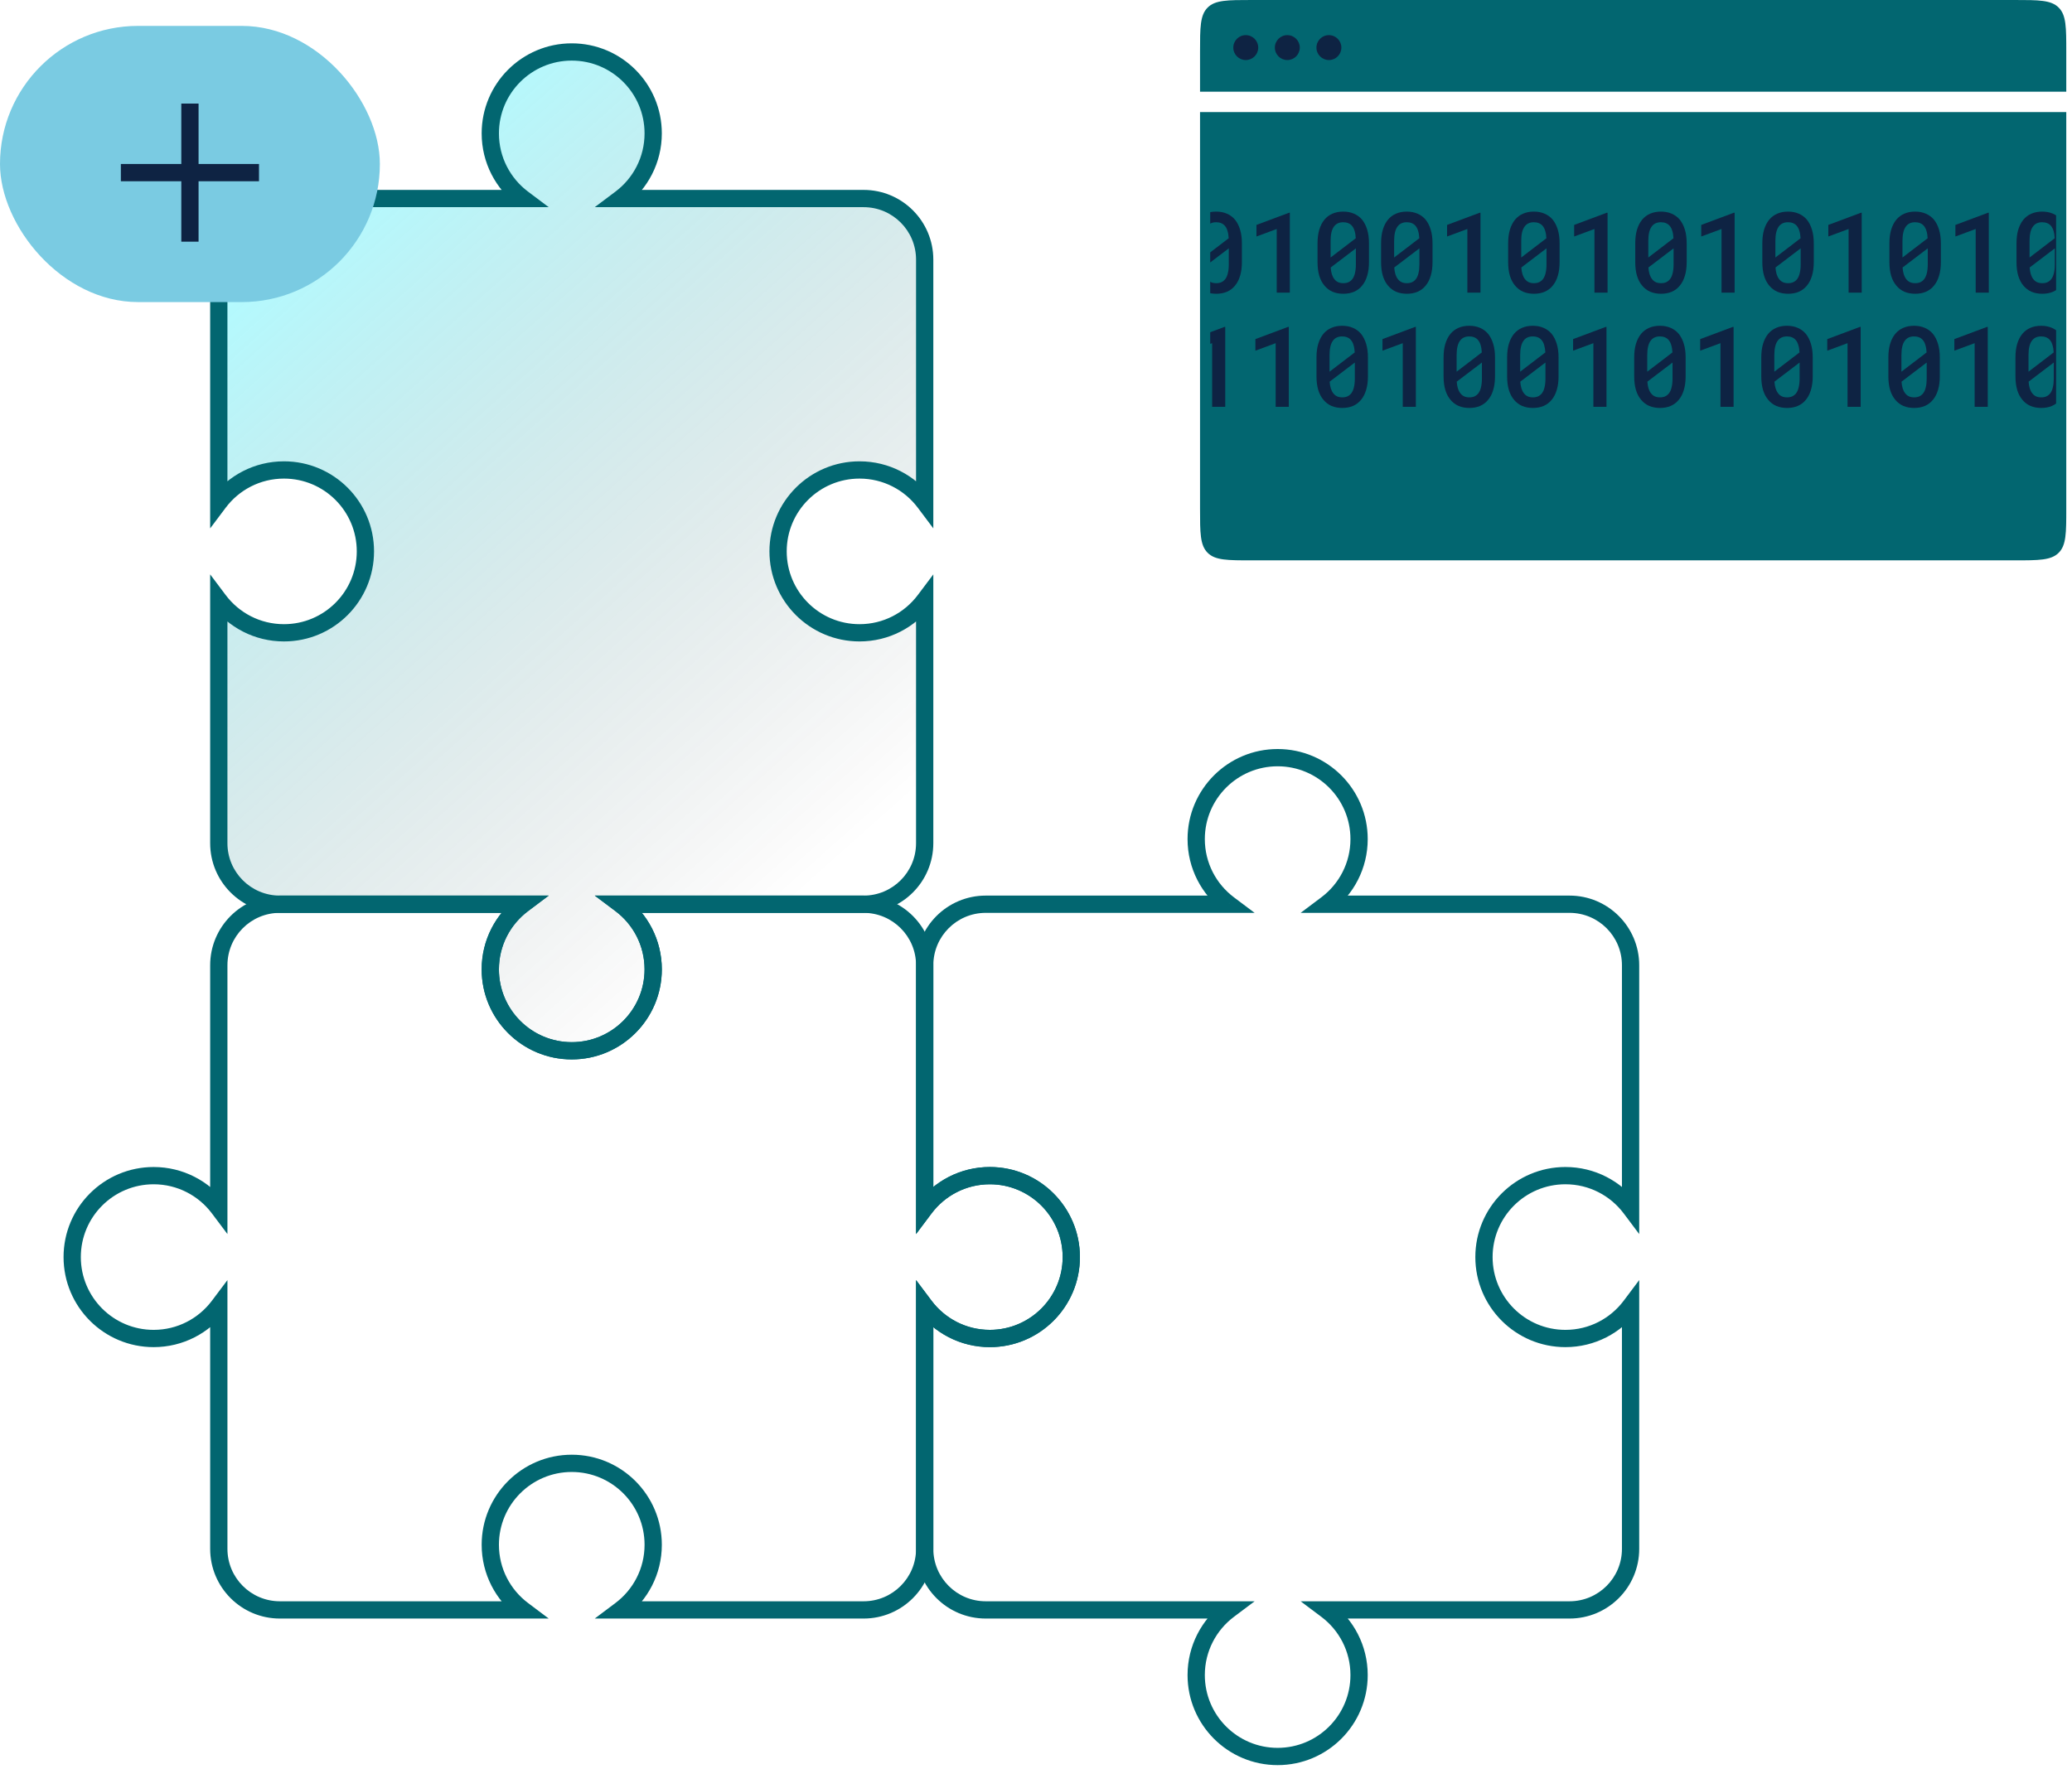 <?xml version="1.0" encoding="utf-8"?>
<svg xmlns="http://www.w3.org/2000/svg" width="240" height="205" viewBox="0 0 240 205" fill="none">
<path d="M142.328 186.528L142.929 187.327L145.325 185.528L142.328 185.528L142.328 186.528ZM153.649 186.528L153.649 185.528L150.653 185.528L153.049 187.327L153.649 186.528ZM188.87 151.308L189.87 151.308L189.87 148.312L188.071 150.707L188.87 151.308ZM188.87 139.986L188.071 140.586L189.87 142.982L189.87 139.986L188.87 139.986ZM153.651 104.765L153.05 103.965L150.655 105.765L153.651 105.765L153.651 104.765ZM142.327 104.765L142.327 105.765L145.323 105.765L142.928 103.965L142.327 104.765ZM114.18 104.765L114.18 105.765L114.18 104.765ZM107.107 139.985L106.107 139.985L106.107 142.981L107.907 140.586L107.107 139.985ZM107.107 151.308L107.907 150.708L106.107 148.313L106.107 151.308L107.107 151.308ZM139.555 194.076C139.555 191.317 140.878 188.868 142.929 187.327L141.728 185.728C139.196 187.63 137.555 190.661 137.555 194.076L139.555 194.076ZM147.989 202.51C143.331 202.51 139.555 198.734 139.555 194.076L137.555 194.076C137.555 199.838 142.226 204.51 147.989 204.51L147.989 202.51ZM156.423 194.076C156.423 198.734 152.647 202.51 147.989 202.51L147.989 204.51C153.752 204.51 158.423 199.838 158.423 194.076L156.423 194.076ZM153.049 187.327C155.1 188.868 156.423 191.317 156.423 194.076L158.423 194.076C158.423 190.661 156.782 187.63 154.25 185.728L153.049 187.327ZM153.649 187.528L181.797 187.528L181.797 185.528L153.649 185.528L153.649 187.528ZM181.797 187.528C186.256 187.528 189.87 183.913 189.87 179.455L187.87 179.455C187.87 182.809 185.151 185.528 181.797 185.528L181.797 187.528ZM189.87 179.455L189.87 151.308L187.87 151.308L187.87 179.455L189.87 179.455ZM188.071 150.707C186.53 152.758 184.081 154.081 181.322 154.081L181.322 156.081C184.737 156.081 187.768 154.44 189.67 151.908L188.071 150.707ZM181.322 154.081C176.664 154.081 172.888 150.305 172.888 145.647L170.888 145.647C170.888 151.409 175.56 156.081 181.322 156.081L181.322 154.081ZM172.888 145.647C172.888 140.989 176.664 137.212 181.322 137.212L181.322 135.212C175.56 135.212 170.888 139.884 170.888 145.647L172.888 145.647ZM181.322 137.212C184.081 137.212 186.53 138.536 188.071 140.586L189.67 139.385C187.768 136.853 184.737 135.212 181.322 135.212L181.322 137.212ZM189.87 139.986L189.87 111.838L187.87 111.838L187.87 139.986L189.87 139.986ZM189.87 111.838C189.87 107.379 186.256 103.765 181.797 103.765L181.797 105.765C185.151 105.765 187.87 108.484 187.87 111.838L189.87 111.838ZM181.797 103.765L153.651 103.765L153.651 105.765L181.797 105.765L181.797 103.765ZM154.251 105.564C156.783 103.662 158.423 100.631 158.423 97.218L156.423 97.218C156.423 99.976 155.1 102.425 153.05 103.965L154.251 105.564ZM158.423 97.218C158.423 91.455 153.752 86.784 147.989 86.784L147.989 88.784C152.647 88.784 156.423 92.56 156.423 97.218L158.423 97.218ZM147.989 86.784C142.226 86.784 137.555 91.455 137.555 97.218L139.555 97.218C139.555 92.56 143.331 88.784 147.989 88.784L147.989 86.784ZM137.555 97.218C137.555 100.631 139.195 103.662 141.726 105.564L142.928 103.965C140.878 102.425 139.555 99.976 139.555 97.218L137.555 97.218ZM142.327 103.765L114.18 103.765L114.18 105.765L142.327 105.765L142.327 103.765ZM114.18 103.765C109.722 103.765 106.107 107.379 106.107 111.838L108.107 111.838C108.107 108.484 110.826 105.765 114.18 105.765L114.18 103.765ZM106.107 111.838L106.107 139.985L108.107 139.985L108.107 111.838L106.107 111.838ZM107.907 140.586C109.447 138.535 111.896 137.212 114.654 137.212L114.654 135.212C111.241 135.212 108.21 136.853 106.308 139.384L107.907 140.586ZM114.654 137.212C119.312 137.212 123.088 140.989 123.088 145.647L125.088 145.647C125.088 139.884 120.417 135.212 114.654 135.212L114.654 137.212ZM123.088 145.647C123.088 150.305 119.312 154.081 114.654 154.081L114.654 156.081C120.417 156.081 125.089 151.409 125.088 145.647L123.088 145.647ZM114.654 154.081C111.896 154.081 109.447 152.758 107.907 150.708L106.308 151.909C108.21 154.44 111.241 156.081 114.654 156.081L114.654 154.081ZM106.107 151.308L106.107 179.455L108.107 179.455L108.107 151.308L106.107 151.308ZM106.107 179.455C106.107 183.913 109.722 187.528 114.18 187.528L114.18 185.528C110.826 185.528 108.107 182.809 108.107 179.455L106.107 179.455ZM114.18 187.528L142.328 187.528L142.328 185.528L114.18 185.528L114.18 187.528Z" fill="#026670"/>
<path fill-rule="evenodd" clip-rule="evenodd" d="M71.885 23.003C74.177 21.282 75.659 18.541 75.659 15.455C75.659 10.245 71.435 6.021 66.225 6.021C61.014 6.021 56.791 10.245 56.791 15.455C56.791 18.541 58.273 21.282 60.564 23.003L32.416 23.003C28.51 23.003 25.343 26.17 25.343 30.076L25.343 58.223C27.064 55.932 29.805 54.45 32.891 54.45C38.101 54.45 42.325 58.673 42.325 63.884C42.325 69.094 38.101 73.318 32.891 73.318C29.805 73.318 27.064 71.836 25.343 69.545L25.343 97.693C25.343 101.599 28.51 104.766 32.416 104.766L60.563 104.766C58.272 106.487 56.791 109.227 56.791 112.313C56.791 117.523 61.014 121.747 66.225 121.747C71.435 121.747 75.659 117.523 75.659 112.313C75.659 109.227 74.177 106.487 71.887 104.766L100.033 104.766C103.94 104.766 107.106 101.599 107.106 97.693L107.106 69.546C105.385 71.837 102.645 73.318 99.559 73.318C94.349 73.318 90.125 69.094 90.125 63.884C90.125 58.673 94.349 54.45 99.559 54.45C102.645 54.45 105.385 55.931 107.106 58.222L107.106 30.076C107.106 26.17 103.94 23.003 100.033 23.003L71.885 23.003Z" fill="url(#paint0_linear_7719_48002)" fill-opacity="0.3"/>
<path d="M71.885 23.003L71.285 22.203L68.889 24.003L71.885 24.003V23.003ZM60.564 23.003L60.564 24.003L63.561 24.003L61.165 22.203L60.564 23.003ZM25.343 58.223H24.343L24.343 61.219L26.143 58.823L25.343 58.223ZM25.343 69.545L26.143 68.944L24.343 66.549L24.343 69.545H25.343ZM25.343 97.693H24.343H25.343ZM60.563 104.766L61.164 105.565L63.559 103.766L60.563 103.766V104.766ZM71.887 104.766V103.766L68.891 103.766L71.286 105.565L71.887 104.766ZM100.033 104.766V105.766V104.766ZM107.106 97.693H106.106H107.106ZM107.106 69.546H108.106L108.106 66.55L106.307 68.945L107.106 69.546ZM107.106 58.222L106.307 58.823L108.106 61.218L108.106 58.222H107.106ZM100.033 23.003V24.003V23.003ZM74.659 15.455C74.659 18.214 73.335 20.663 71.285 22.203L72.486 23.803C75.018 21.901 76.659 18.869 76.659 15.455L74.659 15.455ZM66.225 7.021C70.883 7.021 74.659 10.797 74.659 15.455L76.659 15.455C76.659 9.692 71.987 5.021 66.225 5.021V7.021ZM57.791 15.455C57.791 10.797 61.567 7.021 66.225 7.021V5.021C60.462 5.021 55.791 9.692 55.791 15.455L57.791 15.455ZM61.165 22.203C59.114 20.663 57.791 18.214 57.791 15.455L55.791 15.455C55.791 18.869 57.432 21.901 59.964 23.803L61.165 22.203ZM60.564 22.003L32.416 22.003L32.416 24.003L60.564 24.003L60.564 22.003ZM32.416 22.003C27.958 22.003 24.343 25.617 24.343 30.076L26.343 30.076C26.343 26.722 29.062 24.003 32.416 24.003L32.416 22.003ZM24.343 30.076L24.343 58.223H26.343L26.343 30.076L24.343 30.076ZM26.143 58.823C27.683 56.773 30.132 55.45 32.891 55.45L32.891 53.45C29.477 53.45 26.446 55.09 24.544 57.622L26.143 58.823ZM32.891 55.45C37.549 55.45 41.325 59.226 41.325 63.884L43.325 63.884C43.325 58.121 38.654 53.45 32.891 53.45L32.891 55.45ZM41.325 63.884C41.325 68.542 37.549 72.318 32.891 72.318L32.891 74.318C38.654 74.318 43.325 69.647 43.325 63.884L41.325 63.884ZM32.891 72.318C30.132 72.318 27.683 70.995 26.143 68.944L24.544 70.146C26.446 72.677 29.477 74.318 32.891 74.318L32.891 72.318ZM24.343 69.545L24.343 97.693H26.343L26.343 69.545H24.343ZM24.343 97.693C24.343 102.152 27.958 105.766 32.416 105.766L32.416 103.766C29.062 103.766 26.343 101.047 26.343 97.693H24.343ZM32.416 105.766L60.563 105.766L60.563 103.766L32.416 103.766L32.416 105.766ZM59.962 103.967C57.431 105.869 55.791 108.899 55.791 112.313H57.791C57.791 109.555 59.114 107.106 61.164 105.565L59.962 103.967ZM55.791 112.313C55.791 118.076 60.462 122.747 66.225 122.747L66.225 120.747C61.567 120.747 57.791 116.971 57.791 112.313H55.791ZM66.225 122.747C71.987 122.747 76.659 118.076 76.659 112.313L74.659 112.313C74.659 116.971 70.883 120.747 66.225 120.747L66.225 122.747ZM76.659 112.313C76.659 108.899 75.019 105.869 72.487 103.967L71.286 105.565C73.336 107.106 74.659 109.555 74.659 112.313L76.659 112.313ZM71.887 105.766L100.033 105.766L100.033 103.766L71.887 103.766L71.887 105.766ZM100.033 105.766C104.492 105.766 108.106 102.152 108.106 97.693L106.106 97.693C106.106 101.047 103.387 103.766 100.033 103.766L100.033 105.766ZM108.106 97.693L108.106 69.546H106.106L106.106 97.693L108.106 97.693ZM106.307 68.945C104.766 70.995 102.317 72.318 99.559 72.318V74.318C102.973 74.318 106.004 72.678 107.906 70.147L106.307 68.945ZM99.559 72.318C94.901 72.318 91.125 68.542 91.125 63.884L89.125 63.884C89.125 69.647 93.797 74.318 99.559 74.318V72.318ZM91.125 63.884C91.125 59.226 94.901 55.45 99.559 55.45V53.45C93.797 53.45 89.125 58.121 89.125 63.884L91.125 63.884ZM99.559 55.45C102.317 55.45 104.766 56.773 106.307 58.823L107.906 57.621C106.004 55.09 102.973 53.45 99.559 53.45V55.45ZM108.106 58.222L108.106 30.076L106.106 30.076L106.106 58.222L108.106 58.222ZM108.106 30.076C108.106 25.617 104.492 22.003 100.033 22.003V24.003C103.387 24.003 106.106 26.722 106.106 30.076L108.106 30.076ZM100.033 22.003L71.885 22.003V24.003L100.033 24.003V22.003Z" fill="#026670"/>
<path d="M25.344 139.985L24.544 140.586L26.344 142.981L26.344 139.985L25.344 139.985ZM25.344 151.308L26.344 151.308L26.344 148.313L24.544 150.708L25.344 151.308ZM60.564 186.528L60.564 187.528L63.56 187.528L61.165 185.728L60.564 186.528ZM71.887 186.528L71.286 185.728L68.891 187.528L71.887 187.528L71.887 186.528ZM107.107 151.308L107.906 150.707L106.107 148.312L106.107 151.308L107.107 151.308ZM107.107 139.986L106.107 139.986L106.107 142.982L107.906 140.586L107.107 139.986ZM71.887 104.765L71.887 103.765L68.892 103.765L71.287 105.564L71.887 104.765ZM60.564 104.765L61.165 105.564L63.559 103.765L60.564 103.765L60.564 104.765ZM17.797 137.213C20.555 137.213 23.004 138.536 24.544 140.586L26.143 139.385C24.241 136.853 21.21 135.213 17.797 135.213L17.797 137.213ZM9.362 145.647C9.362 140.989 13.138 137.213 17.797 137.213L17.797 135.213C12.034 135.213 7.362 139.884 7.362 145.647L9.362 145.647ZM17.797 154.081C13.138 154.081 9.362 150.305 9.362 145.647L7.362 145.647C7.362 151.409 12.034 156.081 17.797 156.081L17.797 154.081ZM24.544 150.708C23.004 152.758 20.555 154.081 17.797 154.081L17.797 156.081C21.21 156.081 24.241 154.441 26.143 151.909L24.544 150.708ZM24.344 151.308L24.344 179.455L26.344 179.455L26.344 151.308L24.344 151.308ZM24.344 179.455C24.344 183.913 27.958 187.528 32.417 187.528L32.417 185.528C29.063 185.528 26.344 182.809 26.344 179.455L24.344 179.455ZM32.417 187.528L60.564 187.528L60.564 185.528L32.417 185.528L32.417 187.528ZM61.165 185.728C59.114 184.188 57.791 181.739 57.791 178.98L55.791 178.98C55.791 182.394 57.432 185.425 59.964 187.327L61.165 185.728ZM57.791 178.98C57.791 174.322 61.568 170.546 66.226 170.546L66.226 168.546C60.463 168.546 55.791 173.218 55.791 178.98L57.791 178.98ZM66.226 170.546C70.884 170.546 74.66 174.322 74.66 178.98L76.66 178.98C76.66 173.218 71.988 168.546 66.226 168.546L66.226 170.546ZM74.66 178.98C74.66 181.739 73.337 184.188 71.286 185.728L72.488 187.327C75.019 185.425 76.66 182.394 76.66 178.98L74.66 178.98ZM71.887 187.528L100.034 187.528L100.034 185.528L71.887 185.528L71.887 187.528ZM100.034 187.528C104.492 187.528 108.107 183.913 108.107 179.455L106.107 179.455C106.107 182.809 103.388 185.528 100.034 185.528L100.034 187.528ZM108.107 179.455L108.107 151.308L106.107 151.308L106.107 179.455L108.107 179.455ZM106.307 151.909C108.209 154.44 111.24 156.081 114.654 156.081L114.654 154.081C111.896 154.081 109.447 152.758 107.906 150.707L106.307 151.909ZM114.654 156.081C120.417 156.081 125.089 151.409 125.089 145.647L123.089 145.647C123.089 150.305 119.312 154.081 114.654 154.081L114.654 156.081ZM125.089 145.647C125.089 139.884 120.417 135.213 114.654 135.213L114.654 137.213C119.312 137.213 123.089 140.989 123.089 145.647L125.089 145.647ZM114.654 135.213C111.24 135.213 108.209 136.853 106.307 139.385L107.906 140.586C109.447 138.536 111.896 137.213 114.654 137.213L114.654 135.213ZM108.107 139.986L108.107 111.838L106.107 111.838L106.107 139.986L108.107 139.986ZM108.107 111.838C108.107 107.379 104.492 103.765 100.034 103.765L100.034 105.765C103.388 105.765 106.107 108.484 106.107 111.838L108.107 111.838ZM100.034 103.765L71.887 103.765L71.887 105.765L100.034 105.765L100.034 103.765ZM71.287 105.564C73.337 107.105 74.66 109.554 74.66 112.312L76.66 112.312C76.66 108.898 75.019 105.867 72.488 103.965L71.287 105.564ZM74.66 112.312C74.66 116.97 70.884 120.746 66.226 120.746L66.226 122.746C71.988 122.746 76.66 118.075 76.66 112.312L74.66 112.312ZM66.226 120.746C61.568 120.746 57.791 116.97 57.791 112.312L55.791 112.312C55.791 118.075 60.463 122.746 66.226 122.746L66.226 120.746ZM57.791 112.312C57.791 109.554 59.114 107.105 61.165 105.564L59.963 103.965C57.432 105.867 55.791 108.898 55.791 112.312L57.791 112.312ZM60.564 103.765L32.417 103.765L32.417 105.765L60.564 105.765L60.564 103.765ZM32.417 103.765C27.958 103.765 24.344 107.379 24.344 111.838L26.344 111.838C26.344 108.484 29.063 105.765 32.417 105.765L32.417 103.765ZM24.344 111.838L24.344 139.985L26.344 139.985L26.344 111.838L24.344 111.838Z" fill="#026670"/>
<path d="M139 12.985H239.337V58.924C239.337 61.753 239.337 63.167 238.459 64.046C237.58 64.924 236.166 64.924 233.337 64.924H145C142.172 64.924 140.757 64.924 139.879 64.046C139 63.167 139 61.753 139 58.924V12.985Z" fill="#026670"/>
<path d="M139 6C139 3.172 139 1.757 139.879 0.879C140.757 0 142.172 0 145 0H233.337C236.166 0 237.58 0 238.459 0.879C239.337 1.757 239.337 3.172 239.337 6V10.624H139V6Z" fill="#026670"/>
<g clip-path="url(#clip0_7719_48002)">
<path d="M141.92 47.133V37.878H141.825L138.053 39.289V40.63L140.402 39.76V47.133H141.92Z" fill="#0E2343"/>
<path d="M149.28 47.133V37.878H149.186L145.413 39.289V40.63L147.762 39.76V47.133H149.28Z" fill="#0E2343"/>
<path d="M158.448 43.605V41.412C158.448 40.819 158.378 40.295 158.24 39.842C158.101 39.385 157.906 38.999 157.654 38.685C157.394 38.376 157.079 38.143 156.709 37.986C156.344 37.825 155.928 37.745 155.462 37.745C155 37.745 154.585 37.825 154.215 37.986C153.85 38.143 153.539 38.376 153.283 38.685C153.027 38.999 152.83 39.385 152.691 39.842C152.557 40.295 152.489 40.819 152.489 41.412V43.605C152.489 44.198 152.557 44.724 152.691 45.181C152.83 45.635 153.029 46.014 153.289 46.319C153.545 46.633 153.858 46.87 154.228 47.031C154.597 47.188 155.013 47.266 155.475 47.266C155.941 47.266 156.357 47.188 156.722 47.031C157.091 46.87 157.402 46.633 157.654 46.319C157.91 46.014 158.105 45.635 158.24 45.181C158.378 44.724 158.448 44.198 158.448 43.605ZM154.001 43.065C154.001 42.942 154.001 42.838 154.001 42.753C154.001 42.668 154.001 42.545 154.001 42.385V41.139C154.001 40.757 154.035 40.427 154.102 40.147C154.169 39.863 154.272 39.632 154.41 39.454C154.528 39.298 154.675 39.179 154.851 39.099C155.028 39.018 155.231 38.978 155.462 38.978C155.676 38.978 155.867 39.012 156.035 39.079C156.208 39.147 156.352 39.249 156.47 39.385C156.604 39.537 156.707 39.734 156.779 39.976C156.854 40.217 156.9 40.503 156.917 40.834L154.001 43.065ZM156.93 43.859C156.93 44.249 156.894 44.588 156.823 44.876C156.756 45.164 156.653 45.397 156.514 45.575C156.392 45.728 156.245 45.844 156.073 45.925C155.901 46.001 155.702 46.039 155.475 46.039C155.244 46.039 155.04 45.999 154.864 45.919C154.692 45.838 154.547 45.717 154.429 45.556C154.312 45.408 154.217 45.221 154.146 44.997C154.079 44.772 154.035 44.514 154.014 44.221L156.93 42.003C156.93 42.126 156.93 42.245 156.93 42.359C156.93 42.474 156.93 42.584 156.93 42.69V43.859Z" fill="#0E2343"/>
<path d="M164 47.133V37.878H163.906L160.133 39.289V40.63L162.482 39.76V47.133H164Z" fill="#0E2343"/>
<path d="M173.168 43.605V41.412C173.168 40.819 173.099 40.295 172.96 39.842C172.821 39.385 172.626 38.999 172.374 38.685C172.114 38.376 171.799 38.143 171.429 37.986C171.064 37.825 170.648 37.745 170.182 37.745C169.721 37.745 169.305 37.825 168.935 37.986C168.57 38.143 168.259 38.376 168.003 38.685C167.747 38.999 167.55 39.385 167.411 39.842C167.277 40.295 167.21 40.819 167.21 41.412V43.605C167.21 44.198 167.277 44.724 167.411 45.181C167.55 45.635 167.749 46.014 168.009 46.319C168.266 46.633 168.578 46.87 168.948 47.031C169.317 47.188 169.733 47.266 170.195 47.266C170.661 47.266 171.077 47.188 171.442 47.031C171.812 46.87 172.122 46.633 172.374 46.319C172.63 46.014 172.826 45.635 172.96 45.181C173.099 44.724 173.168 44.198 173.168 43.605ZM168.721 43.065C168.721 42.942 168.721 42.838 168.721 42.753C168.721 42.668 168.721 42.545 168.721 42.385V41.139C168.721 40.757 168.755 40.427 168.822 40.147C168.889 39.863 168.992 39.632 169.131 39.454C169.248 39.298 169.395 39.179 169.571 39.099C169.748 39.018 169.951 38.978 170.182 38.978C170.397 38.978 170.588 39.012 170.756 39.079C170.928 39.147 171.073 39.249 171.19 39.385C171.324 39.537 171.427 39.734 171.499 39.976C171.574 40.217 171.621 40.503 171.637 40.834L168.721 43.065ZM171.65 43.859C171.65 44.249 171.614 44.588 171.543 44.876C171.476 45.164 171.373 45.397 171.234 45.575C171.112 45.728 170.965 45.844 170.793 45.925C170.621 46.001 170.422 46.039 170.195 46.039C169.964 46.039 169.76 45.999 169.584 45.919C169.412 45.838 169.267 45.717 169.149 45.556C169.032 45.408 168.937 45.221 168.866 44.997C168.799 44.772 168.755 44.514 168.734 44.221L171.65 42.003C171.65 42.126 171.65 42.245 171.65 42.359C171.65 42.474 171.65 42.584 171.65 42.69V43.859Z" fill="#0E2343"/>
<path d="M180.528 43.605V41.412C180.528 40.819 180.459 40.295 180.32 39.842C180.181 39.385 179.986 38.999 179.734 38.685C179.474 38.376 179.159 38.143 178.79 37.986C178.424 37.825 178.009 37.745 177.542 37.745C177.081 37.745 176.665 37.825 176.295 37.986C175.93 38.143 175.619 38.376 175.363 38.685C175.107 38.999 174.91 39.385 174.771 39.842C174.637 40.295 174.57 40.819 174.57 41.412V43.605C174.57 44.198 174.637 44.724 174.771 45.181C174.91 45.635 175.109 46.014 175.369 46.319C175.626 46.633 175.938 46.87 176.308 47.031C176.677 47.188 177.093 47.266 177.555 47.266C178.021 47.266 178.437 47.188 178.802 47.031C179.172 46.87 179.482 46.633 179.734 46.319C179.99 46.014 180.186 45.635 180.32 45.181C180.459 44.724 180.528 44.198 180.528 43.605ZM176.081 43.065C176.081 42.942 176.081 42.838 176.081 42.753C176.081 42.668 176.081 42.545 176.081 42.385V41.139C176.081 40.757 176.115 40.427 176.182 40.147C176.249 39.863 176.352 39.632 176.491 39.454C176.608 39.298 176.755 39.179 176.931 39.099C177.108 39.018 177.312 38.978 177.542 38.978C177.757 38.978 177.948 39.012 178.116 39.079C178.288 39.147 178.433 39.249 178.55 39.385C178.685 39.537 178.787 39.734 178.859 39.976C178.934 40.217 178.981 40.503 178.997 40.834L176.081 43.065ZM179.01 43.859C179.01 44.249 178.974 44.588 178.903 44.876C178.836 45.164 178.733 45.397 178.594 45.575C178.473 45.728 178.326 45.844 178.153 45.925C177.981 46.001 177.782 46.039 177.555 46.039C177.324 46.039 177.12 45.999 176.944 45.919C176.772 45.838 176.627 45.717 176.51 45.556C176.392 45.408 176.297 45.221 176.226 44.997C176.159 44.772 176.115 44.514 176.094 44.221L179.01 42.003C179.01 42.126 179.01 42.245 179.01 42.359C179.01 42.474 179.01 42.584 179.01 42.69V43.859Z" fill="#0E2343"/>
<path d="M186.08 47.133V37.878H185.986L182.213 39.289V40.63L184.562 39.76V47.133H186.08Z" fill="#0E2343"/>
<path d="M195.248 43.605V41.412C195.248 40.819 195.179 40.295 195.04 39.842C194.902 39.385 194.706 38.999 194.454 38.685C194.194 38.376 193.879 38.143 193.51 37.986C193.144 37.825 192.729 37.745 192.263 37.745C191.801 37.745 191.385 37.825 191.015 37.986C190.65 38.143 190.339 38.376 190.083 38.685C189.827 38.999 189.63 39.385 189.491 39.842C189.357 40.295 189.29 40.819 189.29 41.412V43.605C189.29 44.198 189.357 44.724 189.491 45.181C189.63 45.635 189.829 46.014 190.09 46.319C190.346 46.633 190.659 46.87 191.028 47.031C191.398 47.188 191.813 47.266 192.275 47.266C192.741 47.266 193.157 47.188 193.522 47.031C193.892 46.87 194.202 46.633 194.454 46.319C194.711 46.014 194.906 45.635 195.04 45.181C195.179 44.724 195.248 44.198 195.248 43.605ZM190.801 43.065C190.801 42.942 190.801 42.838 190.801 42.753C190.801 42.668 190.801 42.545 190.801 42.385V41.139C190.801 40.757 190.835 40.427 190.902 40.147C190.969 39.863 191.072 39.632 191.211 39.454C191.328 39.298 191.475 39.179 191.652 39.099C191.828 39.018 192.032 38.978 192.263 38.978C192.477 38.978 192.668 39.012 192.836 39.079C193.008 39.147 193.153 39.249 193.27 39.385C193.405 39.537 193.508 39.734 193.579 39.976C193.655 40.217 193.701 40.503 193.717 40.834L190.801 43.065ZM193.73 43.859C193.73 44.249 193.694 44.588 193.623 44.876C193.556 45.164 193.453 45.397 193.314 45.575C193.193 45.728 193.046 45.844 192.874 45.925C192.701 46.001 192.502 46.039 192.275 46.039C192.044 46.039 191.841 45.999 191.664 45.919C191.492 45.838 191.347 45.717 191.23 45.556C191.112 45.408 191.018 45.221 190.946 44.997C190.879 44.772 190.835 44.514 190.814 44.221L193.73 42.003C193.73 42.126 193.73 42.245 193.73 42.359C193.73 42.474 193.73 42.584 193.73 42.69V43.859Z" fill="#0E2343"/>
<path d="M200.8 47.133V37.878H200.706L196.933 39.289V40.63L199.283 39.76V47.133H200.8Z" fill="#0E2343"/>
<path d="M209.968 43.605V41.412C209.968 40.819 209.899 40.295 209.76 39.842C209.622 39.385 209.426 38.999 209.175 38.685C208.914 38.376 208.599 38.143 208.23 37.986C207.864 37.825 207.449 37.745 206.983 37.745C206.521 37.745 206.105 37.825 205.736 37.986C205.37 38.143 205.06 38.376 204.803 38.685C204.547 38.999 204.35 39.385 204.211 39.842C204.077 40.295 204.01 40.819 204.01 41.412V43.605C204.01 44.198 204.077 44.724 204.211 45.181C204.35 45.635 204.549 46.014 204.81 46.319C205.066 46.633 205.379 46.87 205.748 47.031C206.118 47.188 206.533 47.266 206.995 47.266C207.461 47.266 207.877 47.188 208.242 47.031C208.612 46.87 208.923 46.633 209.175 46.319C209.431 46.014 209.626 45.635 209.76 45.181C209.899 44.724 209.968 44.198 209.968 43.605ZM205.521 43.065C205.521 42.942 205.521 42.838 205.521 42.753C205.521 42.668 205.521 42.545 205.521 42.385V41.139C205.521 40.757 205.555 40.427 205.622 40.147C205.689 39.863 205.792 39.632 205.931 39.454C206.048 39.298 206.195 39.179 206.372 39.099C206.548 39.018 206.752 38.978 206.983 38.978C207.197 38.978 207.388 39.012 207.556 39.079C207.728 39.147 207.873 39.249 207.99 39.385C208.125 39.537 208.228 39.734 208.299 39.976C208.375 40.217 208.421 40.503 208.438 40.834L205.521 43.065ZM208.45 43.859C208.45 44.249 208.415 44.588 208.343 44.876C208.276 45.164 208.173 45.397 208.035 45.575C207.913 45.728 207.766 45.844 207.594 45.925C207.421 46.001 207.222 46.039 206.995 46.039C206.764 46.039 206.561 45.999 206.384 45.919C206.212 45.838 206.067 45.717 205.95 45.556C205.832 45.408 205.738 45.221 205.666 44.997C205.599 44.772 205.555 44.514 205.534 44.221L208.45 42.003C208.45 42.126 208.45 42.245 208.45 42.359C208.45 42.474 208.45 42.584 208.45 42.69V43.859Z" fill="#0E2343"/>
<path d="M215.521 47.133V37.878H215.426L211.653 39.289V40.63L214.003 39.76V47.133H215.521Z" fill="#0E2343"/>
<path d="M224.688 43.605V41.412C224.688 40.819 224.619 40.295 224.48 39.842C224.342 39.385 224.147 38.999 223.895 38.685C223.634 38.376 223.319 38.143 222.95 37.986C222.585 37.825 222.169 37.745 221.703 37.745C221.241 37.745 220.825 37.825 220.456 37.986C220.09 38.143 219.78 38.376 219.524 38.685C219.267 38.999 219.07 39.385 218.932 39.842C218.797 40.295 218.73 40.819 218.73 41.412V43.605C218.73 44.198 218.797 44.724 218.932 45.181C219.07 45.635 219.27 46.014 219.53 46.319C219.786 46.633 220.099 46.87 220.468 47.031C220.838 47.188 221.254 47.266 221.715 47.266C222.181 47.266 222.597 47.188 222.962 47.031C223.332 46.87 223.643 46.633 223.895 46.319C224.151 46.014 224.346 45.635 224.48 45.181C224.619 44.724 224.688 44.198 224.688 43.605ZM220.242 43.065C220.242 42.942 220.242 42.838 220.242 42.753C220.242 42.668 220.242 42.545 220.242 42.385V41.139C220.242 40.757 220.275 40.427 220.342 40.147C220.41 39.863 220.512 39.632 220.651 39.454C220.769 39.298 220.916 39.179 221.092 39.099C221.268 39.018 221.472 38.978 221.703 38.978C221.917 38.978 222.108 39.012 222.276 39.079C222.448 39.147 222.593 39.249 222.711 39.385C222.845 39.537 222.948 39.734 223.019 39.976C223.095 40.217 223.141 40.503 223.158 40.834L220.242 43.065ZM223.17 43.859C223.17 44.249 223.135 44.588 223.063 44.876C222.996 45.164 222.893 45.397 222.755 45.575C222.633 45.728 222.486 45.844 222.314 45.925C222.142 46.001 221.942 46.039 221.715 46.039C221.484 46.039 221.281 45.999 221.104 45.919C220.932 45.838 220.787 45.717 220.67 45.556C220.552 45.408 220.458 45.221 220.386 44.997C220.319 44.772 220.275 44.514 220.254 44.221L223.17 42.003C223.17 42.126 223.17 42.245 223.17 42.359C223.17 42.474 223.17 42.584 223.17 42.69V43.859Z" fill="#0E2343"/>
<path d="M230.241 47.133V37.878H230.146L226.373 39.289V40.63L228.723 39.76V47.133H230.241Z" fill="#0E2343"/>
<path d="M239.408 43.605V41.412C239.408 40.819 239.339 40.295 239.201 39.842C239.062 39.385 238.867 38.999 238.615 38.685C238.354 38.376 238.04 38.143 237.67 37.986C237.305 37.825 236.889 37.745 236.423 37.745C235.961 37.745 235.545 37.825 235.176 37.986C234.811 38.143 234.5 38.376 234.244 38.685C233.988 38.999 233.79 39.385 233.652 39.842C233.517 40.295 233.45 40.819 233.45 41.412V43.605C233.45 44.198 233.517 44.724 233.652 45.181C233.79 45.635 233.99 46.014 234.25 46.319C234.506 46.633 234.819 46.87 235.188 47.031C235.558 47.188 235.974 47.266 236.436 47.266C236.902 47.266 237.317 47.188 237.683 47.031C238.052 46.87 238.363 46.633 238.615 46.319C238.871 46.014 239.066 45.635 239.201 45.181C239.339 44.724 239.408 44.198 239.408 43.605ZM234.962 43.065C234.962 42.942 234.962 42.838 234.962 42.753C234.962 42.668 234.962 42.545 234.962 42.385V41.139C234.962 40.757 234.995 40.427 235.062 40.147C235.13 39.863 235.233 39.632 235.371 39.454C235.489 39.298 235.636 39.179 235.812 39.099C235.988 39.018 236.192 38.978 236.423 38.978C236.637 38.978 236.828 39.012 236.996 39.079C237.168 39.147 237.313 39.249 237.431 39.385C237.565 39.537 237.668 39.734 237.739 39.976C237.815 40.217 237.861 40.503 237.878 40.834L234.962 43.065ZM237.89 43.859C237.89 44.249 237.855 44.588 237.783 44.876C237.716 45.164 237.613 45.397 237.475 45.575C237.353 45.728 237.206 45.844 237.034 45.925C236.862 46.001 236.662 46.039 236.436 46.039C236.205 46.039 236.001 45.999 235.825 45.919C235.652 45.838 235.508 45.717 235.39 45.556C235.272 45.408 235.178 45.221 235.107 44.997C235.039 44.772 234.995 44.514 234.974 44.221L237.89 42.003C237.89 42.126 237.89 42.245 237.89 42.359C237.89 42.474 237.89 42.584 237.89 42.69V43.859Z" fill="#0E2343"/>
<path d="M244.961 47.133V37.878H244.866L241.094 39.289V40.63L243.443 39.76V47.133H244.961Z" fill="#0E2343"/>
<path d="M254.128 43.605V41.412C254.128 40.819 254.059 40.295 253.921 39.842C253.782 39.385 253.587 38.999 253.335 38.685C253.075 38.376 252.76 38.143 252.39 37.986C252.025 37.825 251.609 37.745 251.143 37.745C250.681 37.745 250.265 37.825 249.896 37.986C249.531 38.143 249.22 38.376 248.964 38.685C248.708 38.999 248.51 39.385 248.372 39.842C248.237 40.295 248.17 40.819 248.17 41.412V43.605C248.17 44.198 248.237 44.724 248.372 45.181C248.51 45.635 248.71 46.014 248.97 46.319C249.226 46.633 249.539 46.87 249.909 47.031C250.278 47.188 250.694 47.266 251.156 47.266C251.622 47.266 252.037 47.188 252.403 47.031C252.772 46.87 253.083 46.633 253.335 46.319C253.591 46.014 253.786 45.635 253.921 45.181C254.059 44.724 254.128 44.198 254.128 43.605ZM249.682 43.065C249.682 42.942 249.682 42.838 249.682 42.753C249.682 42.668 249.682 42.545 249.682 42.385V41.139C249.682 40.757 249.715 40.427 249.783 40.147C249.85 39.863 249.953 39.632 250.091 39.454C250.209 39.298 250.356 39.179 250.532 39.099C250.708 39.018 250.912 38.978 251.143 38.978C251.357 38.978 251.548 39.012 251.716 39.079C251.888 39.147 252.033 39.249 252.151 39.385C252.285 39.537 252.388 39.734 252.459 39.976C252.535 40.217 252.581 40.503 252.598 40.834L249.682 43.065ZM252.611 43.859C252.611 44.249 252.575 44.588 252.503 44.876C252.436 45.164 252.333 45.397 252.195 45.575C252.073 45.728 251.926 45.844 251.754 45.925C251.582 46.001 251.382 46.039 251.156 46.039C250.925 46.039 250.721 45.999 250.545 45.919C250.373 45.838 250.228 45.717 250.11 45.556C249.993 45.408 249.898 45.221 249.827 44.997C249.759 44.772 249.715 44.514 249.694 44.221L252.611 42.003C252.611 42.126 252.611 42.245 252.611 42.359C252.611 42.474 252.611 42.584 252.611 42.69V43.859Z" fill="#0E2343"/>
<path d="M259.681 47.133V37.878H259.586L255.814 39.289V40.63L258.163 39.76V47.133H259.681Z" fill="#0E2343"/>
<path d="M268.849 43.605V41.412C268.849 40.819 268.779 40.295 268.641 39.842C268.502 39.385 268.307 38.999 268.055 38.685C267.795 38.376 267.48 38.143 267.11 37.986C266.745 37.825 266.329 37.745 265.863 37.745C265.401 37.745 264.986 37.825 264.616 37.986C264.251 38.143 263.94 38.376 263.684 38.685C263.428 38.999 263.23 39.385 263.092 39.842C262.957 40.295 262.89 40.819 262.89 41.412V43.605C262.89 44.198 262.957 44.724 263.092 45.181C263.23 45.635 263.43 46.014 263.69 46.319C263.946 46.633 264.259 46.87 264.629 47.031C264.998 47.188 265.414 47.266 265.876 47.266C266.342 47.266 266.758 47.188 267.123 47.031C267.492 46.87 267.803 46.633 268.055 46.319C268.311 46.014 268.506 45.635 268.641 45.181C268.779 44.724 268.849 44.198 268.849 43.605ZM264.402 43.065C264.402 42.942 264.402 42.838 264.402 42.753C264.402 42.668 264.402 42.545 264.402 42.385V41.139C264.402 40.757 264.436 40.427 264.503 40.147C264.57 39.863 264.673 39.632 264.811 39.454C264.929 39.298 265.076 39.179 265.252 39.099C265.429 39.018 265.632 38.978 265.863 38.978C266.077 38.978 266.268 39.012 266.436 39.079C266.608 39.147 266.753 39.249 266.871 39.385C267.005 39.537 267.108 39.734 267.18 39.976C267.255 40.217 267.301 40.503 267.318 40.834L264.402 43.065ZM267.331 43.859C267.331 44.249 267.295 44.588 267.224 44.876C267.156 45.164 267.054 45.397 266.915 45.575C266.793 45.728 266.646 45.844 266.474 45.925C266.302 46.001 266.102 46.039 265.876 46.039C265.645 46.039 265.441 45.999 265.265 45.919C265.093 45.838 264.948 45.717 264.83 45.556C264.713 45.408 264.618 45.221 264.547 44.997C264.48 44.772 264.436 44.514 264.415 44.221L267.331 42.003C267.331 42.126 267.331 42.245 267.331 42.359C267.331 42.474 267.331 42.584 267.331 42.69V43.859Z" fill="#0E2343"/>
<path d="M276.209 43.605V41.412C276.209 40.819 276.139 40.295 276.001 39.842C275.862 39.385 275.667 38.999 275.415 38.685C275.155 38.376 274.84 38.143 274.47 37.986C274.105 37.825 273.689 37.745 273.223 37.745C272.761 37.745 272.346 37.825 271.976 37.986C271.611 38.143 271.3 38.376 271.044 38.685C270.788 38.999 270.59 39.385 270.452 39.842C270.318 40.295 270.25 40.819 270.25 41.412V43.605C270.25 44.198 270.318 44.724 270.452 45.181C270.59 45.635 270.79 46.014 271.05 46.319C271.306 46.633 271.619 46.87 271.989 47.031C272.358 47.188 272.774 47.266 273.236 47.266C273.702 47.266 274.118 47.188 274.483 47.031C274.852 46.87 275.163 46.633 275.415 46.319C275.671 46.014 275.866 45.635 276.001 45.181C276.139 44.724 276.209 44.198 276.209 43.605ZM271.762 43.065C271.762 42.942 271.762 42.838 271.762 42.753C271.762 42.668 271.762 42.545 271.762 42.385V41.139C271.762 40.757 271.796 40.427 271.863 40.147C271.93 39.863 272.033 39.632 272.171 39.454C272.289 39.298 272.436 39.179 272.612 39.099C272.789 39.018 272.992 38.978 273.223 38.978C273.437 38.978 273.628 39.012 273.796 39.079C273.969 39.147 274.113 39.249 274.231 39.385C274.365 39.537 274.468 39.734 274.54 39.976C274.615 40.217 274.661 40.503 274.678 40.834L271.762 43.065ZM274.691 43.859C274.691 44.249 274.655 44.588 274.584 44.876C274.516 45.164 274.414 45.397 274.275 45.575C274.153 45.728 274.006 45.844 273.834 45.925C273.662 46.001 273.463 46.039 273.236 46.039C273.005 46.039 272.801 45.999 272.625 45.919C272.453 45.838 272.308 45.717 272.19 45.556C272.073 45.408 271.978 45.221 271.907 44.997C271.84 44.772 271.796 44.514 271.775 44.221L274.691 42.003C274.691 42.126 274.691 42.245 274.691 42.359C274.691 42.474 274.691 42.584 274.691 42.69V43.859Z" fill="#0E2343"/>
<path d="M281.761 47.133V37.878H281.667L277.894 39.289V40.63L280.243 39.76V47.133H281.761Z" fill="#0E2343"/>
<path d="M290.929 43.605V41.412C290.929 40.819 290.859 40.295 290.721 39.842C290.582 39.385 290.387 38.999 290.135 38.685C289.875 38.376 289.56 38.143 289.19 37.986C288.825 37.825 288.409 37.745 287.943 37.745C287.481 37.745 287.066 37.825 286.696 37.986C286.331 38.143 286.02 38.376 285.764 38.685C285.508 38.999 285.311 39.385 285.172 39.842C285.038 40.295 284.97 40.819 284.97 41.412V43.605C284.97 44.198 285.038 44.724 285.172 45.181C285.311 45.635 285.51 46.014 285.77 46.319C286.027 46.633 286.339 46.87 286.709 47.031C287.078 47.188 287.494 47.266 287.956 47.266C288.422 47.266 288.838 47.188 289.203 47.031C289.573 46.87 289.883 46.633 290.135 46.319C290.391 46.014 290.587 45.635 290.721 45.181C290.859 44.724 290.929 44.198 290.929 43.605ZM286.482 43.065C286.482 42.942 286.482 42.838 286.482 42.753C286.482 42.668 286.482 42.545 286.482 42.385V41.139C286.482 40.757 286.516 40.427 286.583 40.147C286.65 39.863 286.753 39.632 286.891 39.454C287.009 39.298 287.156 39.179 287.332 39.099C287.509 39.018 287.712 38.978 287.943 38.978C288.157 38.978 288.349 39.012 288.516 39.079C288.689 39.147 288.834 39.249 288.951 39.385C289.085 39.537 289.188 39.734 289.26 39.976C289.335 40.217 289.381 40.503 289.398 40.834L286.482 43.065ZM289.411 43.859C289.411 44.249 289.375 44.588 289.304 44.876C289.237 45.164 289.134 45.397 288.995 45.575C288.873 45.728 288.726 45.844 288.554 45.925C288.382 46.001 288.183 46.039 287.956 46.039C287.725 46.039 287.521 45.999 287.345 45.919C287.173 45.838 287.028 45.717 286.91 45.556C286.793 45.408 286.698 45.221 286.627 44.997C286.56 44.772 286.516 44.514 286.495 44.221L289.411 42.003C289.411 42.126 289.411 42.245 289.411 42.359C289.411 42.474 289.411 42.584 289.411 42.69V43.859Z" fill="#0E2343"/>
<path d="M298.289 43.605V41.412C298.289 40.819 298.22 40.295 298.081 39.842C297.942 39.385 297.747 38.999 297.495 38.685C297.235 38.376 296.92 38.143 296.55 37.986C296.185 37.825 295.769 37.745 295.303 37.745C294.842 37.745 294.426 37.825 294.056 37.986C293.691 38.143 293.38 38.376 293.124 38.685C292.868 38.999 292.671 39.385 292.532 39.842C292.398 40.295 292.331 40.819 292.331 41.412V43.605C292.331 44.198 292.398 44.724 292.532 45.181C292.671 45.635 292.87 46.014 293.13 46.319C293.387 46.633 293.699 46.87 294.069 47.031C294.438 47.188 294.854 47.266 295.316 47.266C295.782 47.266 296.198 47.188 296.563 47.031C296.933 46.87 297.243 46.633 297.495 46.319C297.751 46.014 297.947 45.635 298.081 45.181C298.22 44.724 298.289 44.198 298.289 43.605ZM293.842 43.065C293.842 42.942 293.842 42.838 293.842 42.753C293.842 42.668 293.842 42.545 293.842 42.385V41.139C293.842 40.757 293.876 40.427 293.943 40.147C294.01 39.863 294.113 39.632 294.252 39.454C294.369 39.298 294.516 39.179 294.692 39.099C294.869 39.018 295.072 38.978 295.303 38.978C295.518 38.978 295.709 39.012 295.877 39.079C296.049 39.147 296.194 39.249 296.311 39.385C296.445 39.537 296.548 39.734 296.62 39.976C296.695 40.217 296.742 40.503 296.758 40.834L293.842 43.065ZM296.771 43.859C296.771 44.249 296.735 44.588 296.664 44.876C296.597 45.164 296.494 45.397 296.355 45.575C296.233 45.728 296.086 45.844 295.914 45.925C295.742 46.001 295.543 46.039 295.316 46.039C295.085 46.039 294.881 45.999 294.705 45.919C294.533 45.838 294.388 45.717 294.27 45.556C294.153 45.408 294.058 45.221 293.987 44.997C293.92 44.772 293.876 44.514 293.855 44.221L296.771 42.003C296.771 42.126 296.771 42.245 296.771 42.359C296.771 42.474 296.771 42.584 296.771 42.69V43.859Z" fill="#0E2343"/>
<path d="M303.841 47.133V37.878H303.747L299.974 39.289V40.63L302.323 39.76V47.133H303.841Z" fill="#0E2343"/>
<path d="M127.321 33.904V24.649H127.227L123.454 26.06V27.401L125.803 26.531V33.904H127.321Z" fill="#0E2343"/>
<path d="M134.681 33.904V24.649H134.587L130.814 26.06V27.401L133.163 26.531V33.904H134.681Z" fill="#0E2343"/>
<path d="M143.849 30.376V28.183C143.849 27.59 143.78 27.067 143.641 26.613C143.503 26.156 143.307 25.77 143.055 25.457C142.795 25.147 142.48 24.914 142.111 24.757C141.745 24.596 141.33 24.516 140.864 24.516C140.402 24.516 139.986 24.596 139.617 24.757C139.251 24.914 138.941 25.147 138.684 25.457C138.428 25.77 138.231 26.156 138.092 26.613C137.958 27.067 137.891 27.59 137.891 28.183V30.376C137.891 30.969 137.958 31.495 138.092 31.952C138.231 32.406 138.43 32.785 138.691 33.09C138.947 33.404 139.26 33.641 139.629 33.802C139.999 33.959 140.414 34.037 140.876 34.037C141.342 34.037 141.758 33.959 142.123 33.802C142.493 33.641 142.804 33.404 143.055 33.09C143.312 32.785 143.507 32.406 143.641 31.952C143.78 31.495 143.849 30.969 143.849 30.376ZM139.402 29.836C139.402 29.713 139.402 29.609 139.402 29.524C139.402 29.44 139.402 29.317 139.402 29.156V27.91C139.402 27.529 139.436 27.198 139.503 26.918C139.57 26.634 139.673 26.404 139.812 26.226C139.929 26.069 140.076 25.95 140.253 25.87C140.429 25.789 140.633 25.749 140.864 25.749C141.078 25.749 141.269 25.783 141.437 25.851C141.609 25.918 141.754 26.02 141.871 26.156C142.006 26.308 142.109 26.505 142.18 26.747C142.256 26.988 142.302 27.274 142.319 27.605L139.402 29.836ZM142.331 30.63C142.331 31.02 142.295 31.359 142.224 31.647C142.157 31.936 142.054 32.169 141.915 32.346C141.794 32.499 141.647 32.616 141.475 32.696C141.302 32.772 141.103 32.81 140.876 32.81C140.645 32.81 140.442 32.77 140.265 32.69C140.093 32.609 139.948 32.488 139.831 32.327C139.713 32.179 139.619 31.993 139.547 31.768C139.48 31.544 139.436 31.285 139.415 30.993L142.331 28.774C142.331 28.897 142.331 29.016 142.331 29.13C142.331 29.245 142.331 29.355 142.331 29.461V30.63Z" fill="#0E2343"/>
<path d="M149.401 33.904V24.649H149.307L145.534 26.06V27.401L147.884 26.531V33.904H149.401Z" fill="#0E2343"/>
<path d="M158.569 30.376V28.183C158.569 27.59 158.5 27.067 158.361 26.613C158.223 26.156 158.028 25.77 157.776 25.457C157.515 25.147 157.2 24.914 156.831 24.757C156.466 24.596 156.05 24.516 155.584 24.516C155.122 24.516 154.706 24.596 154.337 24.757C153.971 24.914 153.661 25.147 153.405 25.457C153.148 25.77 152.951 26.156 152.812 26.613C152.678 27.067 152.611 27.59 152.611 28.183V30.376C152.611 30.969 152.678 31.495 152.812 31.952C152.951 32.406 153.15 32.785 153.411 33.09C153.667 33.404 153.98 33.641 154.349 33.802C154.719 33.959 155.134 34.037 155.596 34.037C156.062 34.037 156.478 33.959 156.843 33.802C157.213 33.641 157.524 33.404 157.776 33.09C158.032 32.785 158.227 32.406 158.361 31.952C158.5 31.495 158.569 30.969 158.569 30.376ZM154.123 29.836C154.123 29.713 154.123 29.609 154.123 29.524C154.123 29.44 154.123 29.317 154.123 29.156V27.91C154.123 27.529 154.156 27.198 154.223 26.918C154.29 26.634 154.393 26.404 154.532 26.226C154.649 26.069 154.796 25.95 154.973 25.87C155.149 25.789 155.353 25.749 155.584 25.749C155.798 25.749 155.989 25.783 156.157 25.851C156.329 25.918 156.474 26.02 156.591 26.156C156.726 26.308 156.829 26.505 156.9 26.747C156.976 26.988 157.022 27.274 157.039 27.605L154.123 29.836ZM157.051 30.63C157.051 31.02 157.016 31.359 156.944 31.647C156.877 31.936 156.774 32.169 156.636 32.346C156.514 32.499 156.367 32.616 156.195 32.696C156.023 32.772 155.823 32.81 155.596 32.81C155.365 32.81 155.162 32.77 154.985 32.69C154.813 32.609 154.668 32.488 154.551 32.327C154.433 32.179 154.339 31.993 154.267 31.768C154.2 31.544 154.156 31.285 154.135 30.993L157.051 28.774C157.051 28.897 157.051 29.016 157.051 29.13C157.051 29.245 157.051 29.355 157.051 29.461V30.63Z" fill="#0E2343"/>
<path d="M165.929 30.376V28.183C165.929 27.59 165.86 27.067 165.721 26.613C165.583 26.156 165.388 25.77 165.136 25.457C164.875 25.147 164.56 24.914 164.191 24.757C163.826 24.596 163.41 24.516 162.944 24.516C162.482 24.516 162.066 24.596 161.697 24.757C161.331 24.914 161.021 25.147 160.765 25.457C160.508 25.77 160.311 26.156 160.173 26.613C160.038 27.067 159.971 27.59 159.971 28.183V30.376C159.971 30.969 160.038 31.495 160.173 31.952C160.311 32.406 160.511 32.785 160.771 33.09C161.027 33.404 161.34 33.641 161.709 33.802C162.079 33.959 162.495 34.037 162.956 34.037C163.422 34.037 163.838 33.959 164.203 33.802C164.573 33.641 164.884 33.404 165.136 33.09C165.392 32.785 165.587 32.406 165.721 31.952C165.86 31.495 165.929 30.969 165.929 30.376ZM161.483 29.836C161.483 29.713 161.483 29.609 161.483 29.524C161.483 29.44 161.483 29.317 161.483 29.156V27.91C161.483 27.529 161.516 27.198 161.583 26.918C161.651 26.634 161.753 26.404 161.892 26.226C162.01 26.069 162.157 25.95 162.333 25.87C162.509 25.789 162.713 25.749 162.944 25.749C163.158 25.749 163.349 25.783 163.517 25.851C163.689 25.918 163.834 26.02 163.952 26.156C164.086 26.308 164.189 26.505 164.26 26.747C164.336 26.988 164.382 27.274 164.399 27.605L161.483 29.836ZM164.411 30.63C164.411 31.02 164.376 31.359 164.304 31.647C164.237 31.936 164.134 32.169 163.996 32.346C163.874 32.499 163.727 32.616 163.555 32.696C163.383 32.772 163.183 32.81 162.956 32.81C162.725 32.81 162.522 32.77 162.345 32.69C162.173 32.609 162.028 32.488 161.911 32.327C161.793 32.179 161.699 31.993 161.627 31.768C161.56 31.544 161.516 31.285 161.495 30.993L164.411 28.774C164.411 28.897 164.411 29.016 164.411 29.13C164.411 29.245 164.411 29.355 164.411 29.461V30.63Z" fill="#0E2343"/>
<path d="M171.482 33.904V24.649H171.387L167.614 26.06V27.401L169.964 26.531V33.904H171.482Z" fill="#0E2343"/>
<path d="M180.649 30.376V28.183C180.649 27.59 180.58 27.067 180.442 26.613C180.303 26.156 180.108 25.77 179.856 25.457C179.595 25.147 179.281 24.914 178.911 24.757C178.546 24.596 178.13 24.516 177.664 24.516C177.202 24.516 176.786 24.596 176.417 24.757C176.052 24.914 175.741 25.147 175.485 25.457C175.229 25.77 175.031 26.156 174.893 26.613C174.758 27.067 174.691 27.59 174.691 28.183V30.376C174.691 30.969 174.758 31.495 174.893 31.952C175.031 32.406 175.231 32.785 175.491 33.09C175.747 33.404 176.06 33.641 176.429 33.802C176.799 33.959 177.215 34.037 177.677 34.037C178.143 34.037 178.558 33.959 178.924 33.802C179.293 33.641 179.604 33.404 179.856 33.09C180.112 32.785 180.307 32.406 180.442 31.952C180.58 31.495 180.649 30.969 180.649 30.376ZM176.203 29.836C176.203 29.713 176.203 29.609 176.203 29.524C176.203 29.44 176.203 29.317 176.203 29.156V27.91C176.203 27.529 176.236 27.198 176.303 26.918C176.371 26.634 176.474 26.404 176.612 26.226C176.73 26.069 176.877 25.95 177.053 25.87C177.229 25.789 177.433 25.749 177.664 25.749C177.878 25.749 178.069 25.783 178.237 25.851C178.409 25.918 178.554 26.02 178.672 26.156C178.806 26.308 178.909 26.505 178.98 26.747C179.056 26.988 179.102 27.274 179.119 27.605L176.203 29.836ZM179.131 30.63C179.131 31.02 179.096 31.359 179.024 31.647C178.957 31.936 178.854 32.169 178.716 32.346C178.594 32.499 178.447 32.616 178.275 32.696C178.103 32.772 177.903 32.81 177.677 32.81C177.446 32.81 177.242 32.77 177.066 32.69C176.893 32.609 176.749 32.488 176.631 32.327C176.513 32.179 176.419 31.993 176.348 31.768C176.28 31.544 176.236 31.285 176.215 30.993L179.131 28.774C179.131 28.897 179.131 29.016 179.131 29.13C179.131 29.245 179.131 29.355 179.131 29.461V30.63Z" fill="#0E2343"/>
<path d="M186.202 33.904V24.649H186.107L182.335 26.06V27.401L184.684 26.531V33.904H186.202Z" fill="#0E2343"/>
<path d="M195.369 30.376V28.183C195.369 27.59 195.3 27.067 195.162 26.613C195.023 26.156 194.828 25.77 194.576 25.457C194.316 25.147 194.001 24.914 193.631 24.757C193.266 24.596 192.85 24.516 192.384 24.516C191.922 24.516 191.506 24.596 191.137 24.757C190.772 24.914 190.461 25.147 190.205 25.457C189.949 25.77 189.751 26.156 189.613 26.613C189.478 27.067 189.411 27.59 189.411 28.183V30.376C189.411 30.969 189.478 31.495 189.613 31.952C189.751 32.406 189.951 32.785 190.211 33.09C190.467 33.404 190.78 33.641 191.15 33.802C191.519 33.959 191.935 34.037 192.397 34.037C192.863 34.037 193.278 33.959 193.644 33.802C194.013 33.641 194.324 33.404 194.576 33.09C194.832 32.785 195.027 32.406 195.162 31.952C195.3 31.495 195.369 30.969 195.369 30.376ZM190.923 29.836C190.923 29.713 190.923 29.609 190.923 29.524C190.923 29.44 190.923 29.317 190.923 29.156V27.91C190.923 27.529 190.956 27.198 191.024 26.918C191.091 26.634 191.194 26.404 191.332 26.226C191.45 26.069 191.597 25.95 191.773 25.87C191.949 25.789 192.153 25.749 192.384 25.749C192.598 25.749 192.789 25.783 192.957 25.851C193.129 25.918 193.274 26.02 193.392 26.156C193.526 26.308 193.629 26.505 193.7 26.747C193.776 26.988 193.822 27.274 193.839 27.605L190.923 29.836ZM193.852 30.63C193.852 31.02 193.816 31.359 193.744 31.647C193.677 31.936 193.574 32.169 193.436 32.346C193.314 32.499 193.167 32.616 192.995 32.696C192.823 32.772 192.623 32.81 192.397 32.81C192.166 32.81 191.962 32.77 191.786 32.69C191.614 32.609 191.469 32.488 191.351 32.327C191.234 32.179 191.139 31.993 191.068 31.768C191 31.544 190.956 31.285 190.935 30.993L193.852 28.774C193.852 28.897 193.852 29.016 193.852 29.13C193.852 29.245 193.852 29.355 193.852 29.461V30.63Z" fill="#0E2343"/>
<path d="M200.922 33.904V24.649H200.827L197.055 26.06V27.401L199.404 26.531V33.904H200.922Z" fill="#0E2343"/>
<path d="M210.09 30.376V28.183C210.09 27.59 210.02 27.067 209.882 26.613C209.743 26.156 209.548 25.77 209.296 25.457C209.036 25.147 208.721 24.914 208.351 24.757C207.986 24.596 207.57 24.516 207.104 24.516C206.642 24.516 206.227 24.596 205.857 24.757C205.492 24.914 205.181 25.147 204.925 25.457C204.669 25.77 204.471 26.156 204.333 26.613C204.198 27.067 204.131 27.59 204.131 28.183V30.376C204.131 30.969 204.198 31.495 204.333 31.952C204.471 32.406 204.671 32.785 204.931 33.09C205.187 33.404 205.5 33.641 205.87 33.802C206.239 33.959 206.655 34.037 207.117 34.037C207.583 34.037 207.999 33.959 208.364 33.802C208.733 33.641 209.044 33.404 209.296 33.09C209.552 32.785 209.747 32.406 209.882 31.952C210.02 31.495 210.09 30.969 210.09 30.376ZM205.643 29.836C205.643 29.713 205.643 29.609 205.643 29.524C205.643 29.44 205.643 29.317 205.643 29.156V27.91C205.643 27.529 205.677 27.198 205.744 26.918C205.811 26.634 205.914 26.404 206.052 26.226C206.17 26.069 206.317 25.95 206.493 25.87C206.67 25.789 206.873 25.749 207.104 25.749C207.318 25.749 207.509 25.783 207.677 25.851C207.849 25.918 207.994 26.02 208.112 26.156C208.246 26.308 208.349 26.505 208.421 26.747C208.496 26.988 208.542 27.274 208.559 27.605L205.643 29.836ZM208.572 30.63C208.572 31.02 208.536 31.359 208.465 31.647C208.397 31.936 208.295 32.169 208.156 32.346C208.034 32.499 207.887 32.616 207.715 32.696C207.543 32.772 207.343 32.81 207.117 32.81C206.886 32.81 206.682 32.77 206.506 32.69C206.334 32.609 206.189 32.488 206.071 32.327C205.954 32.179 205.859 31.993 205.788 31.768C205.721 31.544 205.677 31.285 205.656 30.993L208.572 28.774C208.572 28.897 208.572 29.016 208.572 29.13C208.572 29.245 208.572 29.355 208.572 29.461V30.63Z" fill="#0E2343"/>
<path d="M215.642 33.904V24.649H215.548L211.775 26.06V27.401L214.124 26.531V33.904H215.642Z" fill="#0E2343"/>
<path d="M224.81 30.376V28.183C224.81 27.59 224.74 27.067 224.602 26.613C224.463 26.156 224.268 25.77 224.016 25.457C223.756 25.147 223.441 24.914 223.071 24.757C222.706 24.596 222.29 24.516 221.824 24.516C221.362 24.516 220.947 24.596 220.577 24.757C220.212 24.914 219.901 25.147 219.645 25.457C219.389 25.77 219.192 26.156 219.053 26.613C218.919 27.067 218.851 27.59 218.851 28.183V30.376C218.851 30.969 218.919 31.495 219.053 31.952C219.192 32.406 219.391 32.785 219.651 33.09C219.907 33.404 220.22 33.641 220.59 33.802C220.959 33.959 221.375 34.037 221.837 34.037C222.303 34.037 222.719 33.959 223.084 33.802C223.453 33.641 223.764 33.404 224.016 33.09C224.272 32.785 224.467 32.406 224.602 31.952C224.74 31.495 224.81 30.969 224.81 30.376ZM220.363 29.836C220.363 29.713 220.363 29.609 220.363 29.524C220.363 29.44 220.363 29.317 220.363 29.156V27.91C220.363 27.529 220.397 27.198 220.464 26.918C220.531 26.634 220.634 26.404 220.772 26.226C220.89 26.069 221.037 25.95 221.213 25.87C221.39 25.789 221.593 25.749 221.824 25.749C222.038 25.749 222.229 25.783 222.397 25.851C222.57 25.918 222.714 26.02 222.832 26.156C222.966 26.308 223.069 26.505 223.141 26.747C223.216 26.988 223.262 27.274 223.279 27.605L220.363 29.836ZM223.292 30.63C223.292 31.02 223.256 31.359 223.185 31.647C223.118 31.936 223.015 32.169 222.876 32.346C222.754 32.499 222.607 32.616 222.435 32.696C222.263 32.772 222.064 32.81 221.837 32.81C221.606 32.81 221.402 32.77 221.226 32.69C221.054 32.609 220.909 32.488 220.791 32.327C220.674 32.179 220.579 31.993 220.508 31.768C220.441 31.544 220.397 31.285 220.376 30.993L223.292 28.774C223.292 28.897 223.292 29.016 223.292 29.13C223.292 29.245 223.292 29.355 223.292 29.461V30.63Z" fill="#0E2343"/>
<path d="M230.362 33.904V24.649H230.268L226.495 26.06V27.401L228.844 26.531V33.904H230.362Z" fill="#0E2343"/>
<path d="M239.53 30.376V28.183C239.53 27.59 239.461 27.067 239.322 26.613C239.183 26.156 238.988 25.77 238.736 25.457C238.476 25.147 238.161 24.914 237.791 24.757C237.426 24.596 237.01 24.516 236.544 24.516C236.083 24.516 235.667 24.596 235.297 24.757C234.932 24.914 234.621 25.147 234.365 25.457C234.109 25.77 233.912 26.156 233.773 26.613C233.639 27.067 233.572 27.59 233.572 28.183V30.376C233.572 30.969 233.639 31.495 233.773 31.952C233.912 32.406 234.111 32.785 234.371 33.09C234.628 33.404 234.94 33.641 235.31 33.802C235.679 33.959 236.095 34.037 236.557 34.037C237.023 34.037 237.439 33.959 237.804 33.802C238.174 33.641 238.484 33.404 238.736 33.09C238.992 32.785 239.188 32.406 239.322 31.952C239.461 31.495 239.53 30.969 239.53 30.376ZM235.083 29.836C235.083 29.713 235.083 29.609 235.083 29.524C235.083 29.44 235.083 29.317 235.083 29.156V27.91C235.083 27.529 235.117 27.198 235.184 26.918C235.251 26.634 235.354 26.404 235.493 26.226C235.61 26.069 235.757 25.95 235.933 25.87C236.11 25.789 236.313 25.749 236.544 25.749C236.759 25.749 236.95 25.783 237.118 25.851C237.29 25.918 237.435 26.02 237.552 26.156C237.686 26.308 237.789 26.505 237.861 26.747C237.936 26.988 237.983 27.274 237.999 27.605L235.083 29.836ZM238.012 30.63C238.012 31.02 237.976 31.359 237.905 31.647C237.838 31.936 237.735 32.169 237.596 32.346C237.474 32.499 237.327 32.616 237.155 32.696C236.983 32.772 236.784 32.81 236.557 32.81C236.326 32.81 236.122 32.77 235.946 32.69C235.774 32.609 235.629 32.488 235.511 32.327C235.394 32.179 235.299 31.993 235.228 31.768C235.161 31.544 235.117 31.285 235.096 30.993L238.012 28.774C238.012 28.897 238.012 29.016 238.012 29.13C238.012 29.245 238.012 29.355 238.012 29.461V30.63Z" fill="#0E2343"/>
<path d="M245.082 33.904V24.649H244.988L241.215 26.06V27.401L243.564 26.531V33.904H245.082Z" fill="#0E2343"/>
<path d="M254.25 30.376V28.183C254.25 27.59 254.181 27.067 254.042 26.613C253.904 26.156 253.708 25.77 253.456 25.457C253.196 25.147 252.881 24.914 252.512 24.757C252.146 24.596 251.731 24.516 251.265 24.516C250.803 24.516 250.387 24.596 250.017 24.757C249.652 24.914 249.341 25.147 249.085 25.457C248.829 25.77 248.632 26.156 248.493 26.613C248.359 27.067 248.292 27.59 248.292 28.183V30.376C248.292 30.969 248.359 31.495 248.493 31.952C248.632 32.406 248.831 32.785 249.092 33.09C249.348 33.404 249.661 33.641 250.03 33.802C250.4 33.959 250.815 34.037 251.277 34.037C251.743 34.037 252.159 33.959 252.524 33.802C252.894 33.641 253.204 33.404 253.456 33.09C253.712 32.785 253.908 32.406 254.042 31.952C254.181 31.495 254.25 30.969 254.25 30.376ZM249.803 29.836C249.803 29.713 249.803 29.609 249.803 29.524C249.803 29.44 249.803 29.317 249.803 29.156V27.91C249.803 27.529 249.837 27.198 249.904 26.918C249.971 26.634 250.074 26.404 250.213 26.226C250.33 26.069 250.477 25.95 250.654 25.87C250.83 25.789 251.034 25.749 251.265 25.749C251.479 25.749 251.67 25.783 251.838 25.851C252.01 25.918 252.155 26.02 252.272 26.156C252.407 26.308 252.509 26.505 252.581 26.747C252.656 26.988 252.703 27.274 252.719 27.605L249.803 29.836ZM252.732 30.63C252.732 31.02 252.696 31.359 252.625 31.647C252.558 31.936 252.455 32.169 252.316 32.346C252.195 32.499 252.048 32.616 251.875 32.696C251.703 32.772 251.504 32.81 251.277 32.81C251.046 32.81 250.843 32.77 250.666 32.69C250.494 32.609 250.349 32.488 250.232 32.327C250.114 32.179 250.02 31.993 249.948 31.768C249.881 31.544 249.837 31.285 249.816 30.993L252.732 28.774C252.732 28.897 252.732 29.016 252.732 29.13C252.732 29.245 252.732 29.355 252.732 29.461V30.63Z" fill="#0E2343"/>
<path d="M261.61 30.376V28.183C261.61 27.59 261.541 27.067 261.402 26.613C261.264 26.156 261.068 25.77 260.816 25.457C260.556 25.147 260.241 24.914 259.872 24.757C259.506 24.596 259.091 24.516 258.625 24.516C258.163 24.516 257.747 24.596 257.377 24.757C257.012 24.914 256.701 25.147 256.445 25.457C256.189 25.77 255.992 26.156 255.853 26.613C255.719 27.067 255.652 27.59 255.652 28.183V30.376C255.652 30.969 255.719 31.495 255.853 31.952C255.992 32.406 256.191 32.785 256.452 33.09C256.708 33.404 257.021 33.641 257.39 33.802C257.76 33.959 258.175 34.037 258.637 34.037C259.103 34.037 259.519 33.959 259.884 33.802C260.254 33.641 260.564 33.404 260.816 33.09C261.073 32.785 261.268 32.406 261.402 31.952C261.541 31.495 261.61 30.969 261.61 30.376ZM257.163 29.836C257.163 29.713 257.163 29.609 257.163 29.524C257.163 29.44 257.163 29.317 257.163 29.156V27.91C257.163 27.529 257.197 27.198 257.264 26.918C257.331 26.634 257.434 26.404 257.573 26.226C257.69 26.069 257.837 25.95 258.014 25.87C258.19 25.789 258.394 25.749 258.625 25.749C258.839 25.749 259.03 25.783 259.198 25.851C259.37 25.918 259.515 26.02 259.632 26.156C259.767 26.308 259.87 26.505 259.941 26.747C260.017 26.988 260.063 27.274 260.079 27.605L257.163 29.836ZM260.092 30.63C260.092 31.02 260.056 31.359 259.985 31.647C259.918 31.936 259.815 32.169 259.676 32.346C259.555 32.499 259.408 32.616 259.236 32.696C259.063 32.772 258.864 32.81 258.637 32.81C258.406 32.81 258.203 32.77 258.026 32.69C257.854 32.609 257.709 32.488 257.592 32.327C257.474 32.179 257.38 31.993 257.308 31.768C257.241 31.544 257.197 31.285 257.176 30.993L260.092 28.774C260.092 28.897 260.092 29.016 260.092 29.13C260.092 29.245 260.092 29.355 260.092 29.461V30.63Z" fill="#0E2343"/>
<path d="M267.162 33.904V24.649H267.068L263.295 26.06V27.401L265.645 26.531V33.904H267.162Z" fill="#0E2343"/>
<path d="M276.33 30.376V28.183C276.33 27.59 276.261 27.067 276.122 26.613C275.984 26.156 275.788 25.77 275.537 25.457C275.276 25.147 274.961 24.914 274.592 24.757C274.226 24.596 273.811 24.516 273.345 24.516C272.883 24.516 272.467 24.596 272.098 24.757C271.732 24.914 271.422 25.147 271.165 25.457C270.909 25.77 270.712 26.156 270.573 26.613C270.439 27.067 270.372 27.59 270.372 28.183V30.376C270.372 30.969 270.439 31.495 270.573 31.952C270.712 32.406 270.911 32.785 271.172 33.09C271.428 33.404 271.741 33.641 272.11 33.802C272.48 33.959 272.895 34.037 273.357 34.037C273.823 34.037 274.239 33.959 274.604 33.802C274.974 33.641 275.285 33.404 275.537 33.09C275.793 32.785 275.988 32.406 276.122 31.952C276.261 31.495 276.33 30.969 276.33 30.376ZM271.883 29.836C271.883 29.713 271.883 29.609 271.883 29.524C271.883 29.44 271.883 29.317 271.883 29.156V27.91C271.883 27.529 271.917 27.198 271.984 26.918C272.051 26.634 272.154 26.404 272.293 26.226C272.41 26.069 272.557 25.95 272.734 25.87C272.91 25.789 273.114 25.749 273.345 25.749C273.559 25.749 273.75 25.783 273.918 25.851C274.09 25.918 274.235 26.02 274.352 26.156C274.487 26.308 274.59 26.505 274.661 26.747C274.737 26.988 274.783 27.274 274.8 27.605L271.883 29.836ZM274.812 30.63C274.812 31.02 274.777 31.359 274.705 31.647C274.638 31.936 274.535 32.169 274.396 32.346C274.275 32.499 274.128 32.616 273.956 32.696C273.783 32.772 273.584 32.81 273.357 32.81C273.126 32.81 272.923 32.77 272.746 32.69C272.574 32.609 272.429 32.488 272.312 32.327C272.194 32.179 272.1 31.993 272.028 31.768C271.961 31.544 271.917 31.285 271.896 30.993L274.812 28.774C274.812 28.897 274.812 29.016 274.812 29.13C274.812 29.245 274.812 29.355 274.812 29.461V30.63Z" fill="#0E2343"/>
<path d="M283.69 30.376V28.183C283.69 27.59 283.621 27.067 283.482 26.613C283.344 26.156 283.148 25.77 282.897 25.457C282.636 25.147 282.321 24.914 281.952 24.757C281.586 24.596 281.171 24.516 280.705 24.516C280.243 24.516 279.827 24.596 279.458 24.757C279.092 24.914 278.782 25.147 278.525 25.457C278.269 25.77 278.072 26.156 277.933 26.613C277.799 27.067 277.732 27.59 277.732 28.183V30.376C277.732 30.969 277.799 31.495 277.933 31.952C278.072 32.406 278.271 32.785 278.532 33.09C278.788 33.404 279.101 33.641 279.47 33.802C279.84 33.959 280.255 34.037 280.717 34.037C281.183 34.037 281.599 33.959 281.964 33.802C282.334 33.641 282.645 33.404 282.897 33.09C283.153 32.785 283.348 32.406 283.482 31.952C283.621 31.495 283.69 30.969 283.69 30.376ZM279.243 29.836C279.243 29.713 279.243 29.609 279.243 29.524C279.243 29.44 279.243 29.317 279.243 29.156V27.91C279.243 27.529 279.277 27.198 279.344 26.918C279.411 26.634 279.514 26.404 279.653 26.226C279.77 26.069 279.917 25.95 280.094 25.87C280.27 25.789 280.474 25.749 280.705 25.749C280.919 25.749 281.11 25.783 281.278 25.851C281.45 25.918 281.595 26.02 281.712 26.156C281.847 26.308 281.95 26.505 282.021 26.747C282.097 26.988 282.143 27.274 282.16 27.605L279.243 29.836ZM282.172 30.63C282.172 31.02 282.137 31.359 282.065 31.647C281.998 31.936 281.895 32.169 281.757 32.346C281.635 32.499 281.488 32.616 281.316 32.696C281.144 32.772 280.944 32.81 280.717 32.81C280.486 32.81 280.283 32.77 280.106 32.69C279.934 32.609 279.789 32.488 279.672 32.327C279.554 32.179 279.46 31.993 279.388 31.768C279.321 31.544 279.277 31.285 279.256 30.993L282.172 28.774C282.172 28.897 282.172 29.016 282.172 29.13C282.172 29.245 282.172 29.355 282.172 29.461V30.63Z" fill="#0E2343"/>
<path d="M289.243 33.904V24.649H289.148L285.375 26.06V27.401L287.725 26.531V33.904H289.243Z" fill="#0E2343"/>
</g>
<circle cx="144.297" cy="5.514" r="1.444" fill="#0E2343"/>
<circle cx="149.111" cy="5.514" r="1.444" fill="#0E2343"/>
<circle cx="153.927" cy="5.514" r="1.444" fill="#0E2343"/>
<rect y="3" width="44" height="32" rx="16" fill="#7ACBE2"/>
<path d="M22 12L22 28M14 20H30" stroke="#0E2343" stroke-width="2"/>
<defs>
<linearGradient id="paint0_linear_7719_48002" x1="40.288" y1="21.156" x2="104.567" y2="93.217" gradientUnits="userSpaceOnUse">
<stop stop-color="#00F0FF"/>
<stop offset="1" stop-opacity="0"/>
</linearGradient>
<clipPath id="clip0_7719_48002">
<rect width="97.977" height="24.789" fill="white" transform="translate(140.181 23.609)"/>
</clipPath>
</defs>
</svg>